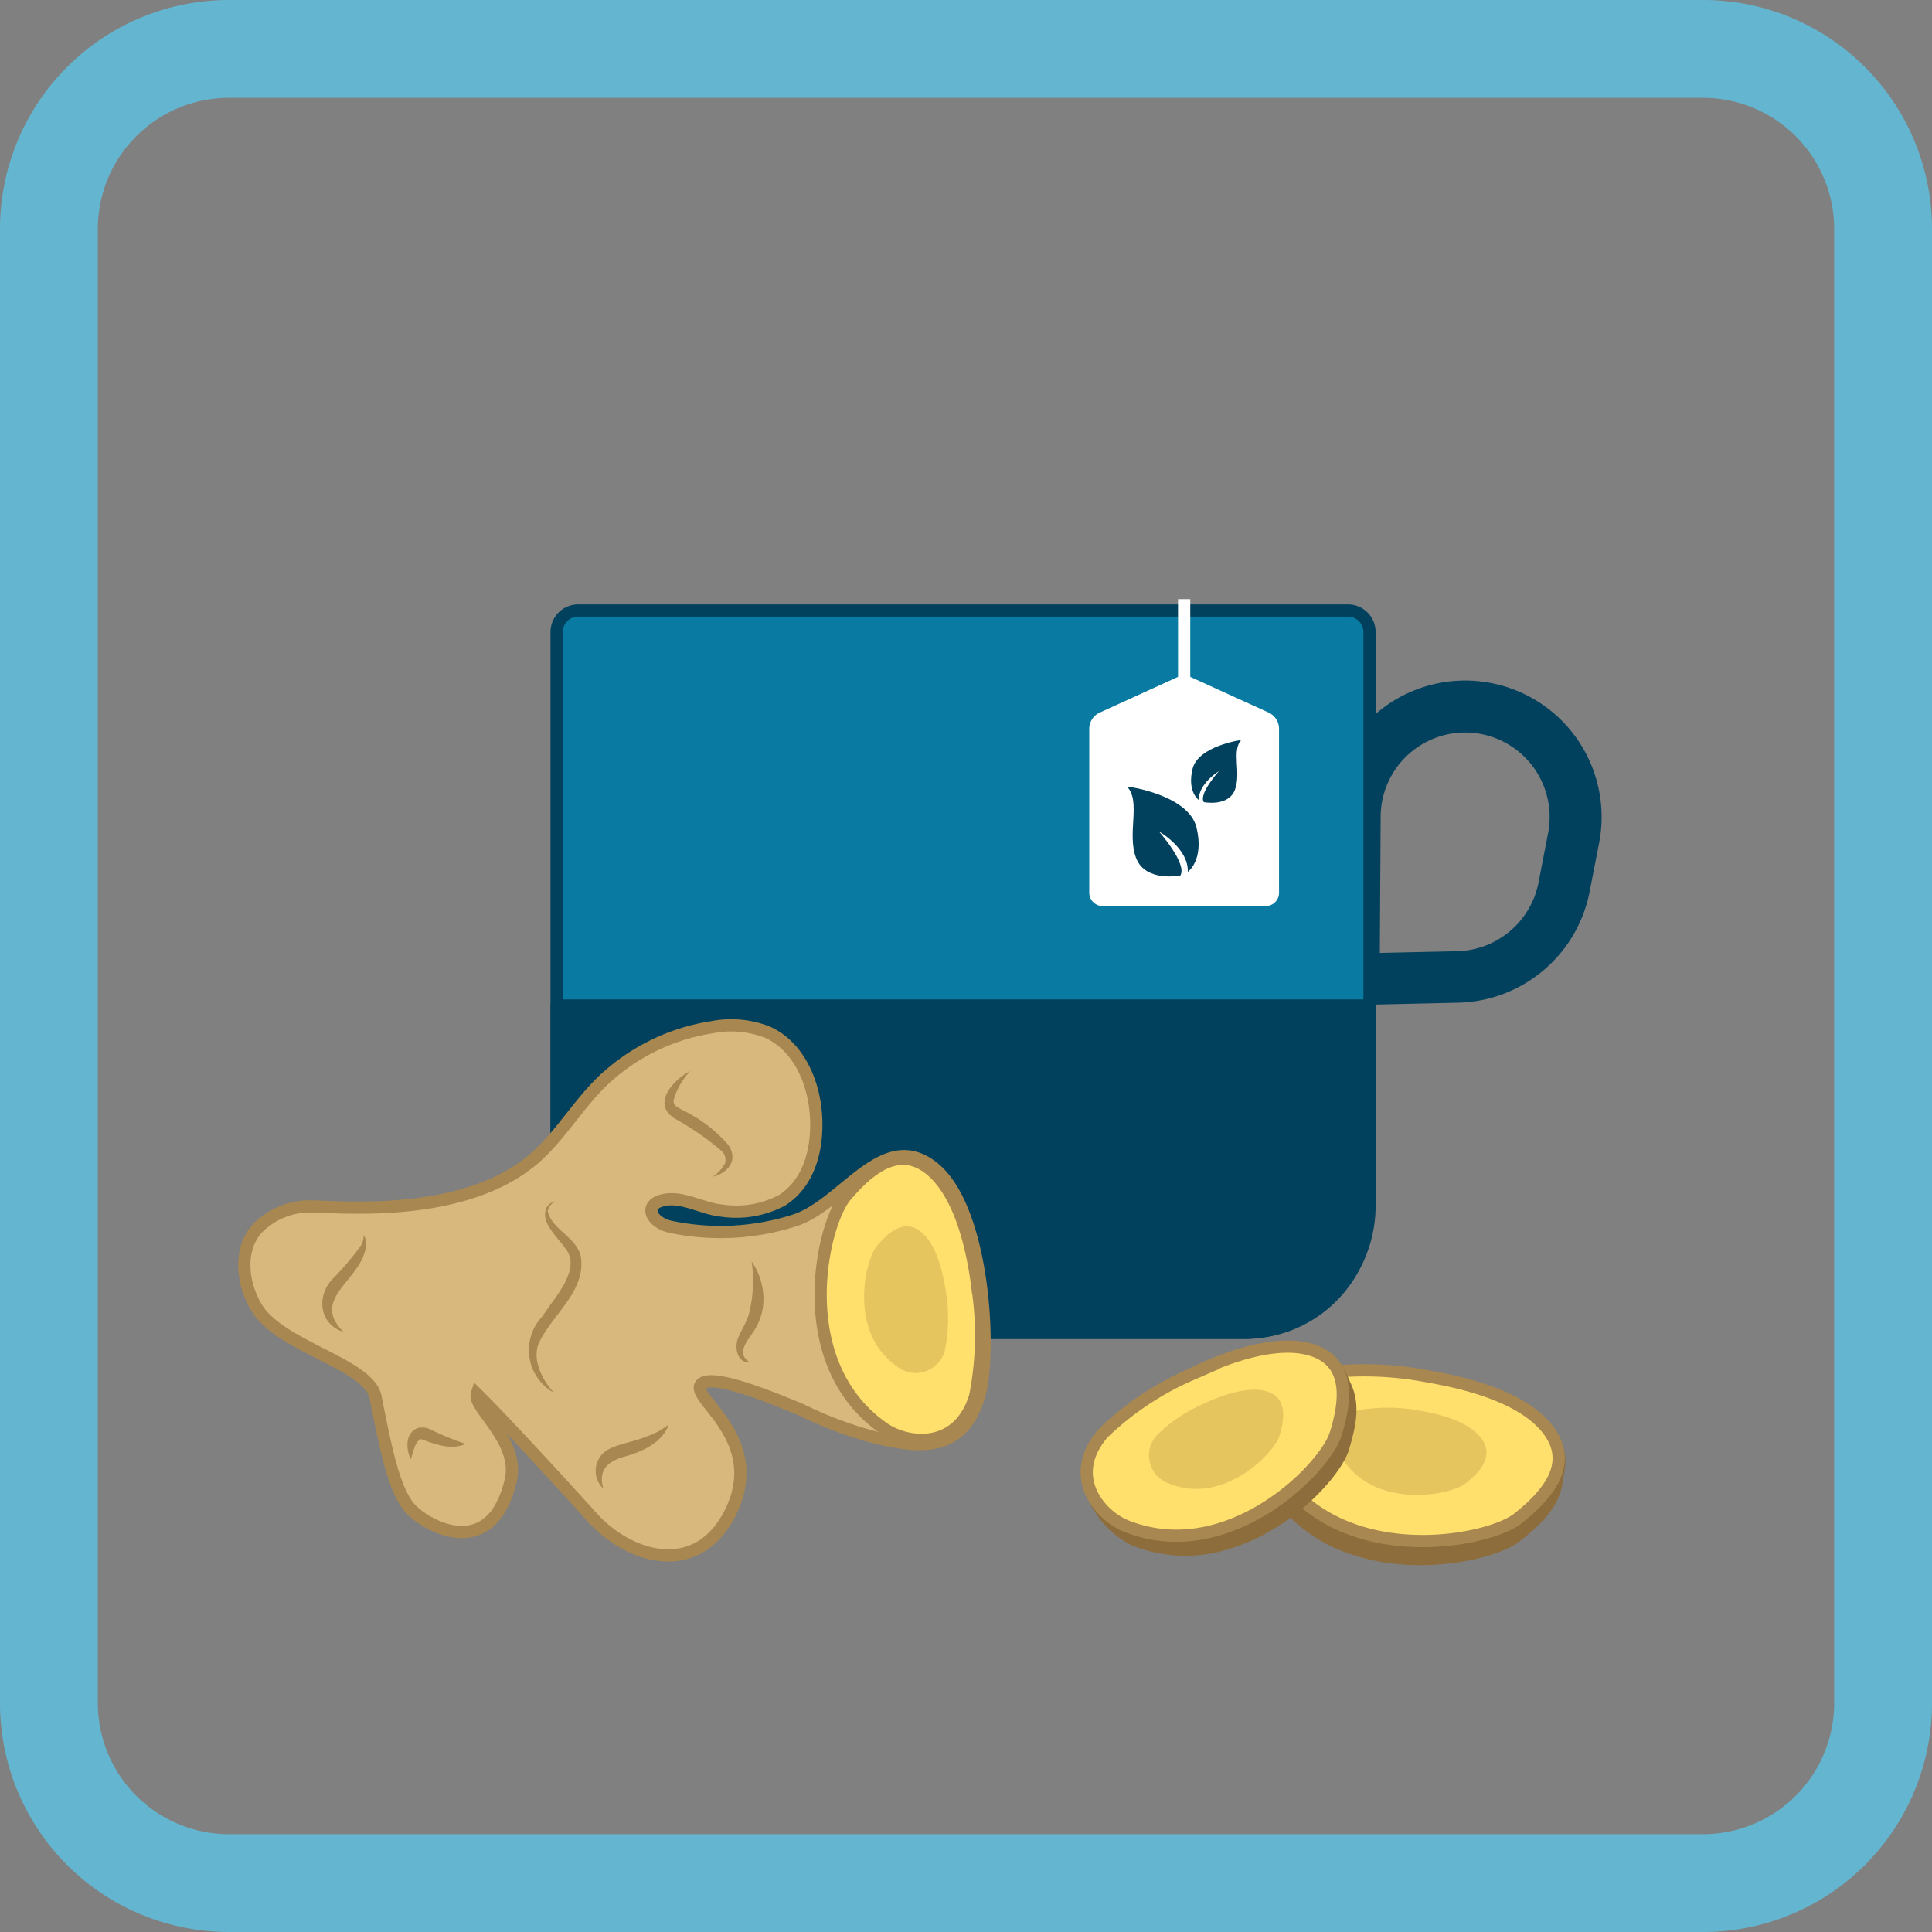 <svg xmlns="http://www.w3.org/2000/svg" viewBox="0 0 158 158"><rect x="0" y="0" width="158" height="158" fill="#808080" stroke="none"/><defs><style>.cls-1{fill:#64b5d0;}.cls-2,.cls-6{fill:#01415d;}.cls-2,.cls-3{stroke:#01415d;stroke-linecap:round;stroke-linejoin:round;}.cls-3{fill:#097aa1;}.cls-4{fill:none;stroke:#fff;}.cls-10,.cls-4,.cls-8{stroke-miterlimit:10;}.cls-5{fill:#fff;}.cls-7{fill:#8e6d3c;}.cls-8{fill:#ffe06d;}.cls-10,.cls-8{stroke:#a88750;}.cls-9{fill:#e5c55e;}.cls-10,.cls-11{fill:#d8b87c;}.cls-12{fill:#a88750;}</style></defs><g id="_9.5_Имбирный_чай" data-name="9.5 Имбирный чай"><path class="cls-1" d="M139.28,8A10.73,10.73,0,0,1,150,18.72V139.28A10.73,10.73,0,0,1,139.28,150H18.72A10.73,10.73,0,0,1,8,139.28V18.72A10.73,10.73,0,0,1,18.72,8H139.28m0-8H18.72A18.72,18.72,0,0,0,0,18.72V139.28A18.72,18.72,0,0,0,18.72,158H139.28A18.72,18.72,0,0,0,158,139.28V18.72A18.72,18.72,0,0,0,139.28,0Z"/><path class="cls-2" d="M109.16,66.78a10.66,10.66,0,1,1,21.12,2.09l-.78,4h0a10.72,10.72,0,0,1-10.23,8.63l-10.19.23Zm17.93,1.47a7.41,7.41,0,1,0-14.68-1.45l-.07,11.64,6.86-.15a7.46,7.46,0,0,0,7.11-6Z"/><path class="cls-3" d="M47.28,49.93h62.94A1.76,1.76,0,0,1,112,51.69V98.61A10.39,10.39,0,0,1,101.58,109H56.24A10.72,10.72,0,0,1,45.52,98.28V51.69a1.76,1.76,0,0,1,1.76-1.76Z"/><path class="cls-2" d="M45.52,82.23V99a10.05,10.05,0,0,0,10,10h46.35a10.05,10.05,0,0,0,10-10V82.23Z"/><line class="cls-4" x1="96.84" y1="49" x2="96.84" y2="61.97"/><path class="cls-5" d="M103.76,58.28,97.44,55.4a1.4,1.4,0,0,0-1.2,0l-6.31,2.88a1.46,1.46,0,0,0-.85,1.32V73a1.1,1.1,0,0,0,1.1,1.1h13.33A1.09,1.09,0,0,0,104.6,73V59.6A1.47,1.47,0,0,0,103.76,58.28Z"/><path class="cls-6" d="M97.85,67.67c.65,2.68-.71,3.63-.71,3.63C97.2,69.36,94.78,68,94.78,68s2.34,2.65,1.75,3.6c0,0-2.85.58-3.62-1.43s.42-4.59-.73-5.83C92.18,64.29,97.2,65,97.85,67.67Z"/><path class="cls-6" d="M97.53,62.87c-.46,1.88.5,2.55.5,2.55,0-1.36,1.65-2.35,1.65-2.35S98,64.93,98.45,65.6c0,0,2,.4,2.54-1s-.29-3.21.52-4.08C101.51,60.51,98,61,97.53,62.87Z"/><path class="cls-7" d="M121,114.56c2.75.91,5.38,1.76,6.48,3.19.83,1,.5,2.36.33,3.43-.28,1.84-1.37,3.19-3.57,4.89-1.7,1.35-7.91,2.91-13.46,1.13a12.59,12.59,0,0,1-7-5.25,7.86,7.86,0,0,1-.49-6.57c.38-1.09,1.31-1.34,3.79-2a27.08,27.08,0,0,1,9.5.16,31.09,31.09,0,0,1,4.4,1Z"/><path class="cls-8" d="M124.11,124.2c2.53-2,4.61-4.53,2.47-7.3s-7.08-3.87-9.88-4.35a27.47,27.47,0,0,0-9.35-.16c-4.72,1.24-4.39,5.69-3,7.8C109.61,128.38,121.58,126.15,124.11,124.2Z"/><path class="cls-9" d="M119.85,121.32c1.29-1,2.35-2.31,1.26-3.73s-3.62-2-5-2.22a13.89,13.89,0,0,0-4.77-.08,2.54,2.54,0,0,0-1.55,4C112.44,123.45,118.56,122.32,119.85,121.32Z"/><path class="cls-7" d="M101.73,111.63c2.58-.8,5.06-1.55,6.69-1.06,1.1.35,1.6,1.57,2,2.47.76,1.56.64,3.15-.13,5.6-.63,2-4.5,6.42-9.66,8a11.77,11.77,0,0,1-8.14-.29,7.64,7.64,0,0,1-3.85-4.74c-.26-1.08.29-1.75,1.82-3.54a26.4,26.4,0,0,1,7.35-5,28.5,28.5,0,0,1,3.9-1.5Z"/><path class="cls-8" d="M109.22,117.31c.91-2.87,1.13-5.93-1.93-6.9s-7.51.8-9.89,2a24.23,24.23,0,0,0-7.18,4.79c-3,3.47-.36,6.65,1.8,7.57C100.38,128.16,108.31,120.14,109.22,117.31Z"/><path class="cls-9" d="M104.63,117.43c.47-1.51.59-3.12-1-3.63s-4,.43-5.2,1a12.74,12.74,0,0,0-3.77,2.52,2.43,2.43,0,0,0,.94,4C100,123.13,104.15,118.92,104.63,117.43Z"/><path class="cls-10" d="M39,114c-.35,1.12,3.52,3.82,2.77,7.06-1.57,6.63-6.71,3.84-8.12,2.41s-2.1-5-2.94-9.23c-.54-2.63-7.35-4-9.53-7-1.4-2-1.94-5.52.43-7.28a6,6,0,0,1,3.62-1.3c2.53,0,13.07,1.14,18.82-4.24,1.9-1.79,3.27-4.09,5.12-5.91A16.67,16.67,0,0,1,58.26,84a8.09,8.09,0,0,1,4.47.4c2.52,1.1,3.81,4,4,6.77s-.55,5.58-2.79,7A8,8,0,0,1,59,99c-1.46-.13-3.07-1.12-4.54-.89-1.92.28-1.3,1.86.39,2.22A19.81,19.81,0,0,0,65,99.8c4-1.29,7.29-7.69,11.42-4.24s4.7,15.3,3.63,18.69c-1.43,4.68-5.07,4.14-8.66,3.26a31.49,31.49,0,0,1-5.83-2.2c-1.13-.45-7.39-3.21-8.25-2.07s5.5,4.48,2.36,10.58c-2.72,5.26-8.24,3.62-11.27.24C46,121.39,40.92,115.88,39,114Z"/><path class="cls-8" d="M69.17,97.81c2-2.36,4.47-4.26,7-2.09s3.44,6.92,3.77,9.59a25.64,25.64,0,0,1-.19,8.87c-1.37,4.48-5.57,4-7.55,2.58C64.65,111.43,67.2,100.17,69.17,97.81Z"/><path class="cls-9" d="M71.73,101.88c1-1.23,2.33-2.22,3.65-1.09s1.79,3.6,2,5a13.35,13.35,0,0,1-.1,4.62,2.46,2.46,0,0,1-3.92,1.34C69.38,109,70.71,103.1,71.73,101.88Z"/><path class="cls-11" d="M28.16,108.94s-3-1.56-.32-4.35S29.73,101,29.73,101"/><path class="cls-12" d="M28.16,108.94c-2-.55-2.34-2.85-1-4.31A24,24,0,0,0,29.42,102a1.46,1.46,0,0,0,.31-1,1.36,1.36,0,0,1,.14,1.24c-.59,2.58-4.52,4.07-1.71,6.75Z"/><path class="cls-11" d="M33.58,119.35s-.22-2.82,1.45-2a6.15,6.15,0,0,0,3,.71"/><path class="cls-12" d="M33.58,119.35c-.34-.81-.51-2.1.57-2.56a1.54,1.54,0,0,1,1.11.14,22.36,22.36,0,0,0,2.82,1.15c-1.2.56-2.55,0-3.67-.39-.5.22-.59,1.07-.83,1.66Z"/><path class="cls-11" d="M45.37,113.94s-3.2-2.49-1.06-5.42,3.58-4.92,2.37-6.49-3.14-2.89-1.26-3.8"/><path class="cls-12" d="M45.37,113.94a4,4,0,0,1-1-6.3c1-1.58,3.24-3.86,1.85-5.57-.44-.59-1-1.17-1.39-1.85s-.44-1.7.6-2a1.25,1.25,0,0,0-.64.82c.32,1.5,2.3,2.1,2.7,3.67C48,105.65,45,107.59,44,110c-.41,1.32.31,2.82,1.33,3.94Z"/><path class="cls-11" d="M61.27,111.4s-1.65-.28-.07-2.67.27-5.53.27-5.53"/><path class="cls-12" d="M61.27,111.4c-1,.06-1.22-1.24-.9-2s.7-1.26.89-2a10.93,10.93,0,0,0,.21-4.23,5.12,5.12,0,0,1,.88,2.14,4.8,4.8,0,0,1-.67,3.5c-.49.77-1.53,1.85-.41,2.56Z"/><path class="cls-11" d="M49.36,121.76s-1.58-2.39,1.54-3.15,3.79-2.16,3.79-2.16"/><path class="cls-12" d="M49.36,121.76a2,2,0,0,1,.38-3.22c1-.52,2.09-.62,3.11-1.05a5.93,5.93,0,0,0,1.84-1c-.51,1.49-2.17,2.23-3.58,2.62s-2.24,1.11-1.75,2.69Z"/><path class="cls-11" d="M56.5,87.54s-2.88,2.26-1.4,3.34,7,3.48,3.19,5.35"/><path class="cls-12" d="M56.5,87.54A5.67,5.67,0,0,0,55.08,90c0,.36.17.46.67.75a11.48,11.48,0,0,1,3.79,2.86c.89,1.25,0,2.32-1.25,2.62a3,3,0,0,0,1-1.08,1,1,0,0,0-.33-1.07,23.28,23.28,0,0,0-3.66-2.54c-2.14-1.19-.22-3.29,1.25-4Z"/></g></svg>